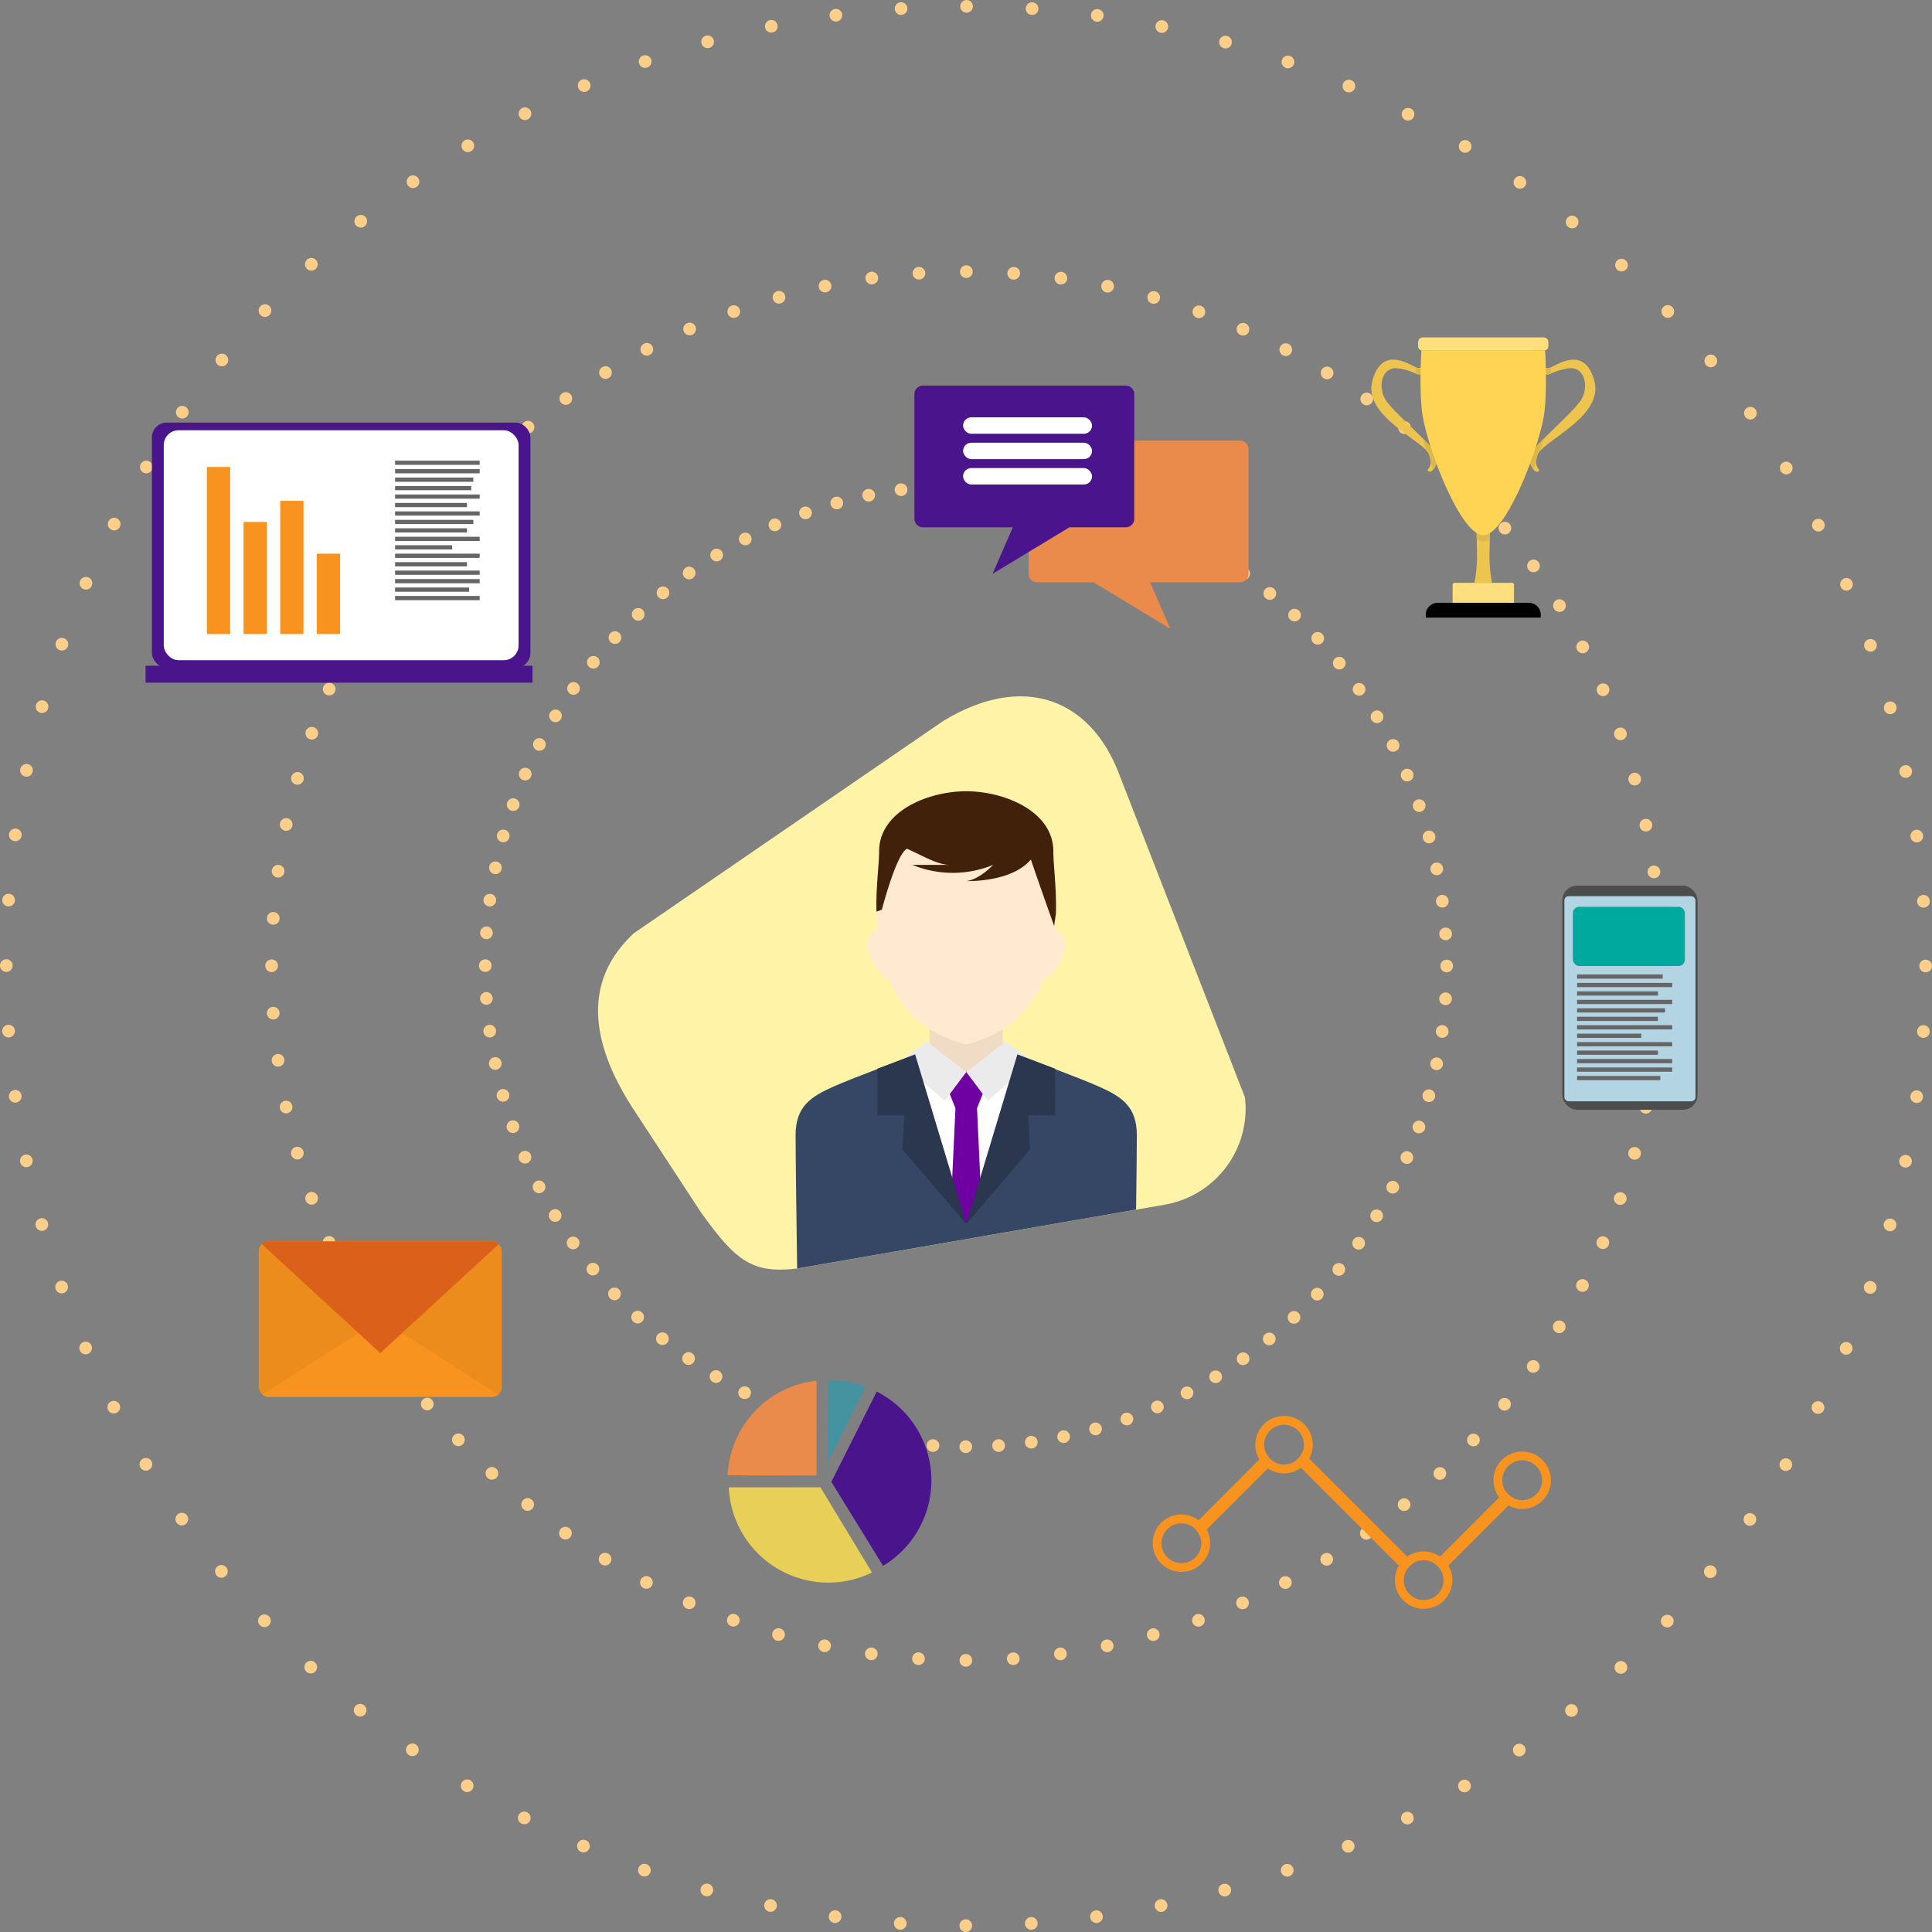 <svg xmlns="http://www.w3.org/2000/svg" viewBox="0 0 913.71 913.71"><rect x="0" y="0" width="913.71" height="913.71" fill="#808080" stroke="none"/><defs><style>.cls-1{fill:#fff3a8;}.cls-2{fill:#364766;}.cls-3{fill:#fff;}.cls-4{fill:#f0dcc5;}.cls-5{fill:#ffead1;}.cls-6{fill:#6f00a1;}.cls-7{fill:#ebebeb;}.cls-8{fill:#2a374f;}.cls-9{fill:#42210b;}.cls-10,.cls-11,.cls-12{fill:none;stroke:#fbcf8a;stroke-linecap:round;stroke-linejoin:round;stroke-width:6px;}.cls-10{stroke-dasharray:0 15.53;}.cls-11{stroke-dasharray:0 22.43;}.cls-12{stroke-dasharray:0 31;}.cls-13{fill:#4a148c;}.cls-14{fill:#f7931e;}.cls-15{fill:#666;}.cls-16{fill:#ea8a4b;}.cls-17{fill:#4d4d4d;}.cls-18{fill:#b3d4e2;}.cls-19{fill:#00a99d;}.cls-20{fill:#eb8c1c;}.cls-21{fill:#db611b;}.cls-22{fill:#edc54e;}.cls-23{fill:#deb849;}.cls-24{fill:#ffd454;}.cls-25{fill:#dbb648;}.cls-26{fill:#ffde7d;}.cls-27{fill:#e8cf58;}.cls-28{fill:#4592a1;}</style></defs><title>technologia-img</title><g id="Layer_2" data-name="Layer 2"><g id="Layer_1-2" data-name="Layer 1"><path class="cls-1" d="M331.27,573c17,23.78,24.63,29.72,47.18,26.73l172.42-30A46.08,46.08,0,0,0,588.78,519L529,365.39c-13.43-34.49-44.78-47.65-83.07-24.3L299.84,441.31c-22.93,21.23-22.08,49.26-.85,82.38Z"></path><path class="cls-2" d="M519.82,513.93c-4.7-2.09-12.43-5.14-20.9-8.36C479.81,498.3,457,490.15,457,490.15s-22.84,8.15-42,15.42c-8.47,3.22-16.21,6.27-20.9,8.36-10.56,4.69-17.84,9.34-17.84,22.93,0,10.53.51,47.1.74,63l1.43-.18L537.3,572.06c.19-14.42.35-29.13.35-35.2C537.65,523.27,530.38,518.62,519.82,513.93Z"></path><path class="cls-3" d="M457,499.08S457,534,457,557.57c0-23.62-.06-58.49-.06-58.49H432.28l24.63,79.73s.06-8.59.06-20.12c0,11.53,0,20.12.06,20.12l24.63-79.73Z"></path><rect class="cls-4" x="439.65" y="484.1" width="34.63" height="24.22"></rect><path class="cls-5" d="M498.8,439.46c1.22-15-.64-29.1-.64-36.8,0-19.11-23.36-28.45-41.19-28.45s-41.2,9.34-41.2,28.45c0,7.7-1.85,21.81-.63,36.8-3.32,1.39-6.06,4.91-4.46,10.77,1.83,6.71,6.72,11.21,10,13.54C426.3,477.23,437,488.82,457,494c19.93-5.15,30.67-16.74,36.33-30.2,3.24-2.33,8.13-6.83,10-13.54C504.85,444.37,502.11,440.85,498.8,439.46Z"></path><polygon class="cls-6" points="465.46 515.63 456.97 506.71 448.47 515.63 451.87 524.12 449.75 569.56 456.97 578.9 464.19 569.56 462.06 524.12 465.46 515.63"></polygon><path class="cls-7" d="M425.54,501.94l21.24,18.69L457,507,438.28,492.6Zm50.11-9.34L457,507l10.19,13.59,21.23-18.69Z"></path><path class="cls-8" d="M414.93,505.43v22.09h12.74l-.85,16.13L457,578.9l-24.21-80.26Zm84.08,0-17.84-6.79L457,578.9l30.15-35.25-.85-16.13H499Z"></path><path class="cls-9" d="M498.16,402.66c0-19.11-23.36-28.45-41.19-28.45s-41.2,9.34-41.2,28.45c0,6.4-1.54,16.38-1.27,28.46l2.55-.85s6.79-26.33,11.89-28.88c7.64,3.4,14.44,7.64,20.38,7.64H431.49a50.29,50.29,0,0,0,38.22,0c-7.65,7.65-12.74,7.65-12.74,7.65s21.23.85,30.57-10.19c3.4,10.19,11,31.42,11,31.42l.84-5.94C499.7,419.89,498.16,409.06,498.16,402.66Z"></path><circle class="cls-10" cx="456.85" cy="456.85" r="227.34"></circle><circle class="cls-11" cx="456.85" cy="456.85" r="328.39"></circle><circle class="cls-12" cx="456.85" cy="456.85" r="453.85"></circle><rect class="cls-13" x="71.85" y="199.85" width="179" height="116" rx="7"></rect><rect class="cls-3" x="77.45" y="203.48" width="167.81" height="108.75" rx="7"></rect><rect class="cls-13" x="68.85" y="314.85" width="183" height="8"></rect><rect class="cls-14" x="97.85" y="220.85" width="11" height="79"></rect><rect class="cls-14" x="115.19" y="246.85" width="11" height="53"></rect><rect class="cls-14" x="132.52" y="236.85" width="11" height="63"></rect><rect class="cls-14" x="149.85" y="261.85" width="11" height="38"></rect><rect class="cls-15" x="186.85" y="217.85" width="40" height="2"></rect><rect class="cls-15" x="186.85" y="221.85" width="40" height="2"></rect><rect class="cls-15" x="186.85" y="225.85" width="37" height="2"></rect><rect class="cls-15" x="186.85" y="229.85" width="36" height="2"></rect><rect class="cls-15" x="186.85" y="233.85" width="40" height="2"></rect><rect class="cls-15" x="186.85" y="237.85" width="34" height="2"></rect><rect class="cls-15" x="186.85" y="241.85" width="40" height="2"></rect><rect class="cls-15" x="186.85" y="245.85" width="37" height="2"></rect><rect class="cls-15" x="186.85" y="249.85" width="34" height="2"></rect><rect class="cls-15" x="186.85" y="253.85" width="40" height="2"></rect><rect class="cls-15" x="186.85" y="257.85" width="27" height="2"></rect><rect class="cls-15" x="186.85" y="261.85" width="40" height="2"></rect><rect class="cls-15" x="186.85" y="265.85" width="34" height="2"></rect><rect class="cls-15" x="186.85" y="269.85" width="40" height="2"></rect><rect class="cls-15" x="186.85" y="273.85" width="40" height="2"></rect><rect class="cls-15" x="186.85" y="277.85" width="35" height="2"></rect><rect class="cls-15" x="186.85" y="281.85" width="40" height="2"></rect><path class="cls-16" d="M490.47,208.37h96a4,4,0,0,1,4,4v59a4,4,0,0,1-4,4H543.91l9.56,22-36.34-22H490.47a4,4,0,0,1-4-4v-59A4,4,0,0,1,490.47,208.37Z"></path><path class="cls-13" d="M532.47,182.37h-96a4,4,0,0,0-4,4v59a4,4,0,0,0,4,4H479l-9.57,22,36.35-22h26.65a4,4,0,0,0,4-4v-59A4,4,0,0,0,532.47,182.37Z"></path><rect class="cls-3" x="455.47" y="197.37" width="61" height="7.77" rx="3.88"></rect><rect class="cls-3" x="455.47" y="209.37" width="61" height="7.77" rx="3.88"></rect><rect class="cls-3" x="455.47" y="221.37" width="61" height="7.77" rx="3.88"></rect><path class="cls-14" d="M558.73,720.43a9.4,9.4,0,1,1-9.4,9.4,9.4,9.4,0,0,1,9.4-9.4m0-4.18a13.58,13.58,0,1,0,13.58,13.58,13.59,13.59,0,0,0-13.58-13.58Z"></path><path class="cls-14" d="M607.27,673.83a9.4,9.4,0,1,1-9.4,9.4,9.4,9.4,0,0,1,9.4-9.4m0-4.18a13.58,13.58,0,1,0,13.58,13.58,13.59,13.59,0,0,0-13.58-13.58Z"></path><path class="cls-14" d="M673.3,737.91a9.4,9.4,0,1,1-9.4,9.39,9.38,9.38,0,0,1,9.4-9.39m0-4.18a13.58,13.58,0,1,0,13.57,13.57,13.59,13.59,0,0,0-13.57-13.57Z"></path><path class="cls-14" d="M598.72,687.1,563.86,722a9.39,9.39,0,0,1,3.66,4.57l35.13-35.13A9.32,9.32,0,0,1,598.72,687.1ZM712,705.18l-34,34a9.39,9.39,0,0,1,3.89,4.35l34.69-34.69A9.35,9.35,0,0,1,712,705.18Zm-99.7-14,52.37,52.37a9.4,9.4,0,0,1,3.9-4.34L616,686.61A9.49,9.49,0,0,1,612.33,691.14Z"></path><path class="cls-14" d="M719.9,690.65a9.4,9.4,0,1,1-9.4,9.4,9.4,9.4,0,0,1,9.4-9.4m0-4.17a13.58,13.58,0,1,0,13.58,13.57,13.59,13.59,0,0,0-13.58-13.57Z"></path><rect class="cls-17" x="738.85" y="418.85" width="64" height="106" rx="7"></rect><rect class="cls-18" x="739.85" y="423.85" width="62" height="97" rx="2"></rect><rect class="cls-15" x="745.85" y="460.85" width="40.5" height="2"></rect><rect class="cls-15" x="745.85" y="464.85" width="45" height="2"></rect><rect class="cls-15" x="745.85" y="468.85" width="38.25" height="2"></rect><rect class="cls-15" x="745.85" y="472.85" width="45" height="2"></rect><rect class="cls-15" x="745.85" y="476.85" width="41.62" height="2"></rect><rect class="cls-15" x="745.85" y="480.85" width="38.25" height="2"></rect><rect class="cls-15" x="745.85" y="484.85" width="45" height="2"></rect><rect class="cls-15" x="745.85" y="488.85" width="30.37" height="2"></rect><rect class="cls-15" x="745.85" y="492.85" width="45" height="2"></rect><rect class="cls-15" x="745.85" y="496.85" width="38.25" height="2"></rect><rect class="cls-15" x="745.85" y="500.85" width="45" height="2"></rect><rect class="cls-15" x="745.85" y="504.85" width="45" height="2"></rect><rect class="cls-15" x="745.85" y="508.85" width="39.37" height="2"></rect><rect class="cls-19" x="743.85" y="428.85" width="53" height="28" rx="3"></rect><rect class="cls-20" x="122.4" y="587.09" width="114.9" height="73.54" rx="4.6"></rect><path class="cls-14" d="M179.85,623.85l-55.77,35.7a4.55,4.55,0,0,0,2.92,1.07H232.71a4.57,4.57,0,0,0,2.92-1.07Z"></path><path class="cls-21" d="M179.85,639.94l56.05-51.56a4.57,4.57,0,0,0-3.19-1.29H127a4.57,4.57,0,0,0-3.19,1.29Z"></path><path class="cls-22" d="M704.45,262.94a67.68,67.68,0,0,0,1.18,12.7h-8.29a67.68,67.68,0,0,0,1.18-12.7c0-4.55-.42-26.13-1.18-30h8.29C704.89,236.81,704.45,258.39,704.45,262.94Z"></path><path class="cls-22" d="M754,180c-4.92-17.52-18.45-6.61-21.34-6s-3.27-1.54-3.27-1.54-.39,2.7,1.35,4.24,3.66-1.54,11.17-2.51,9.62,8.49,6,14.66-22.52,21.79-24.06,26,1.92,9.26,3.65,8.1-2.5-1-.38-7.72S758.8,197.15,754,180Zm-98.87,8.82c-3.65-6.17-1.54-15.62,6-14.64s9.44,4.06,11.17,2.52,1.38-4.3,1.38-4.3-.39,2.12-3.27,1.55-16.43-11.49-21.34,6c-4.82,17.16,24.8,28.5,26.92,35.24s-2.12,6.53-.39,7.72,5.2-3.85,3.66-8.1S658.77,195,655.11,188.8Z"></path><path class="cls-23" d="M698.39,255.07a5.25,5.25,0,0,0,6.19,0c.17-8.14.53-19.43,1-22.1h-8.29C697.86,235.64,698.22,246.93,698.39,255.07Z"></path><path class="cls-24" d="M730.76,165.85s1.19,20.11-.63,30.94c-3,17.36-18.27,56.34-28.65,56.34s-25.68-39-28.64-56.34c-1.85-10.85-.63-30.94-.63-30.94Z"></path><path class="cls-25" d="M723.68,219.13a7.66,7.66,0,0,0,1.44,2.88c.46-1.19.91-2.38,1.34-3.57a12,12,0,0,1,.59-3.19,5.73,5.73,0,0,1,1.15-1.87c.66-2,1.27-4,1.82-5.91-1.37,1.37-2.61,2.66-3.62,3.79C725.59,213.8,724.67,216.46,723.68,219.13Zm-50.74-11.68c.55,1.91,1.19,3.89,1.83,5.91a5.44,5.44,0,0,1,1.14,1.87,11.17,11.17,0,0,1,.59,3.19c.44,1.19.89,2.37,1.34,3.56a7.55,7.55,0,0,0,1.44-2.87c-1-2.67-1.91-5.35-2.72-7.9C675.55,210.1,674.32,208.82,672.94,207.45ZM670.33,174a4.56,4.56,0,0,1-.81-.28c0,.93,0,1.91-.06,2.93a3,3,0,0,0,2.37.32c0-1,0-2,.06-3A4.09,4.09,0,0,1,670.33,174Zm63.12-.28a4.56,4.56,0,0,1-.81.28,4.09,4.09,0,0,1-1.56,0c0,.93,0,1.91.06,3,.63.31,1.34.11,2.37-.32C733.49,175.58,733.49,174.6,733.45,173.67Z"></path><path class="cls-26" d="M670.67,161.7v2a2.07,2.07,0,0,0,.19.85,2.3,2.3,0,0,0,.5.7,2.17,2.17,0,0,0,.74.45,2.06,2.06,0,0,0,.85.14H730a2.06,2.06,0,0,0,.85-.14,2.26,2.26,0,0,0,.74-.45,2.3,2.3,0,0,0,.5-.7,2.24,2.24,0,0,0,.19-.85v-2a2.2,2.2,0,0,0-2.28-2.13H673a2.2,2.2,0,0,0-2.28,2.13Z"></path><path d="M728.67,292.09H674.3v-1.38a5.63,5.63,0,0,1,5.62-5.63h43.13a5.63,5.63,0,0,1,5.62,5.63Z"></path><path class="cls-26" d="M716,285.08H687v-8.5a1,1,0,0,1,.28-.67.94.94,0,0,1,.67-.27h27.15a.92.92,0,0,1,.94.94Z"></path><path class="cls-27" d="M391.67,748.48a47.13,47.13,0,0,1-47-45.08H388l24.4,40.29A47.16,47.16,0,0,1,391.67,748.48Z"></path><path class="cls-16" d="M344.12,697.76A47.12,47.12,0,0,1,386.17,653v44.81Z"></path><path class="cls-13" d="M393.18,700.82l21.45-42.69a47.1,47.1,0,0,1,3,82.42Z"></path><path class="cls-28" d="M391.9,652.79h1A41.27,41.27,0,0,1,409.4,656l-17.73,35.3Z"></path></g></g></svg>